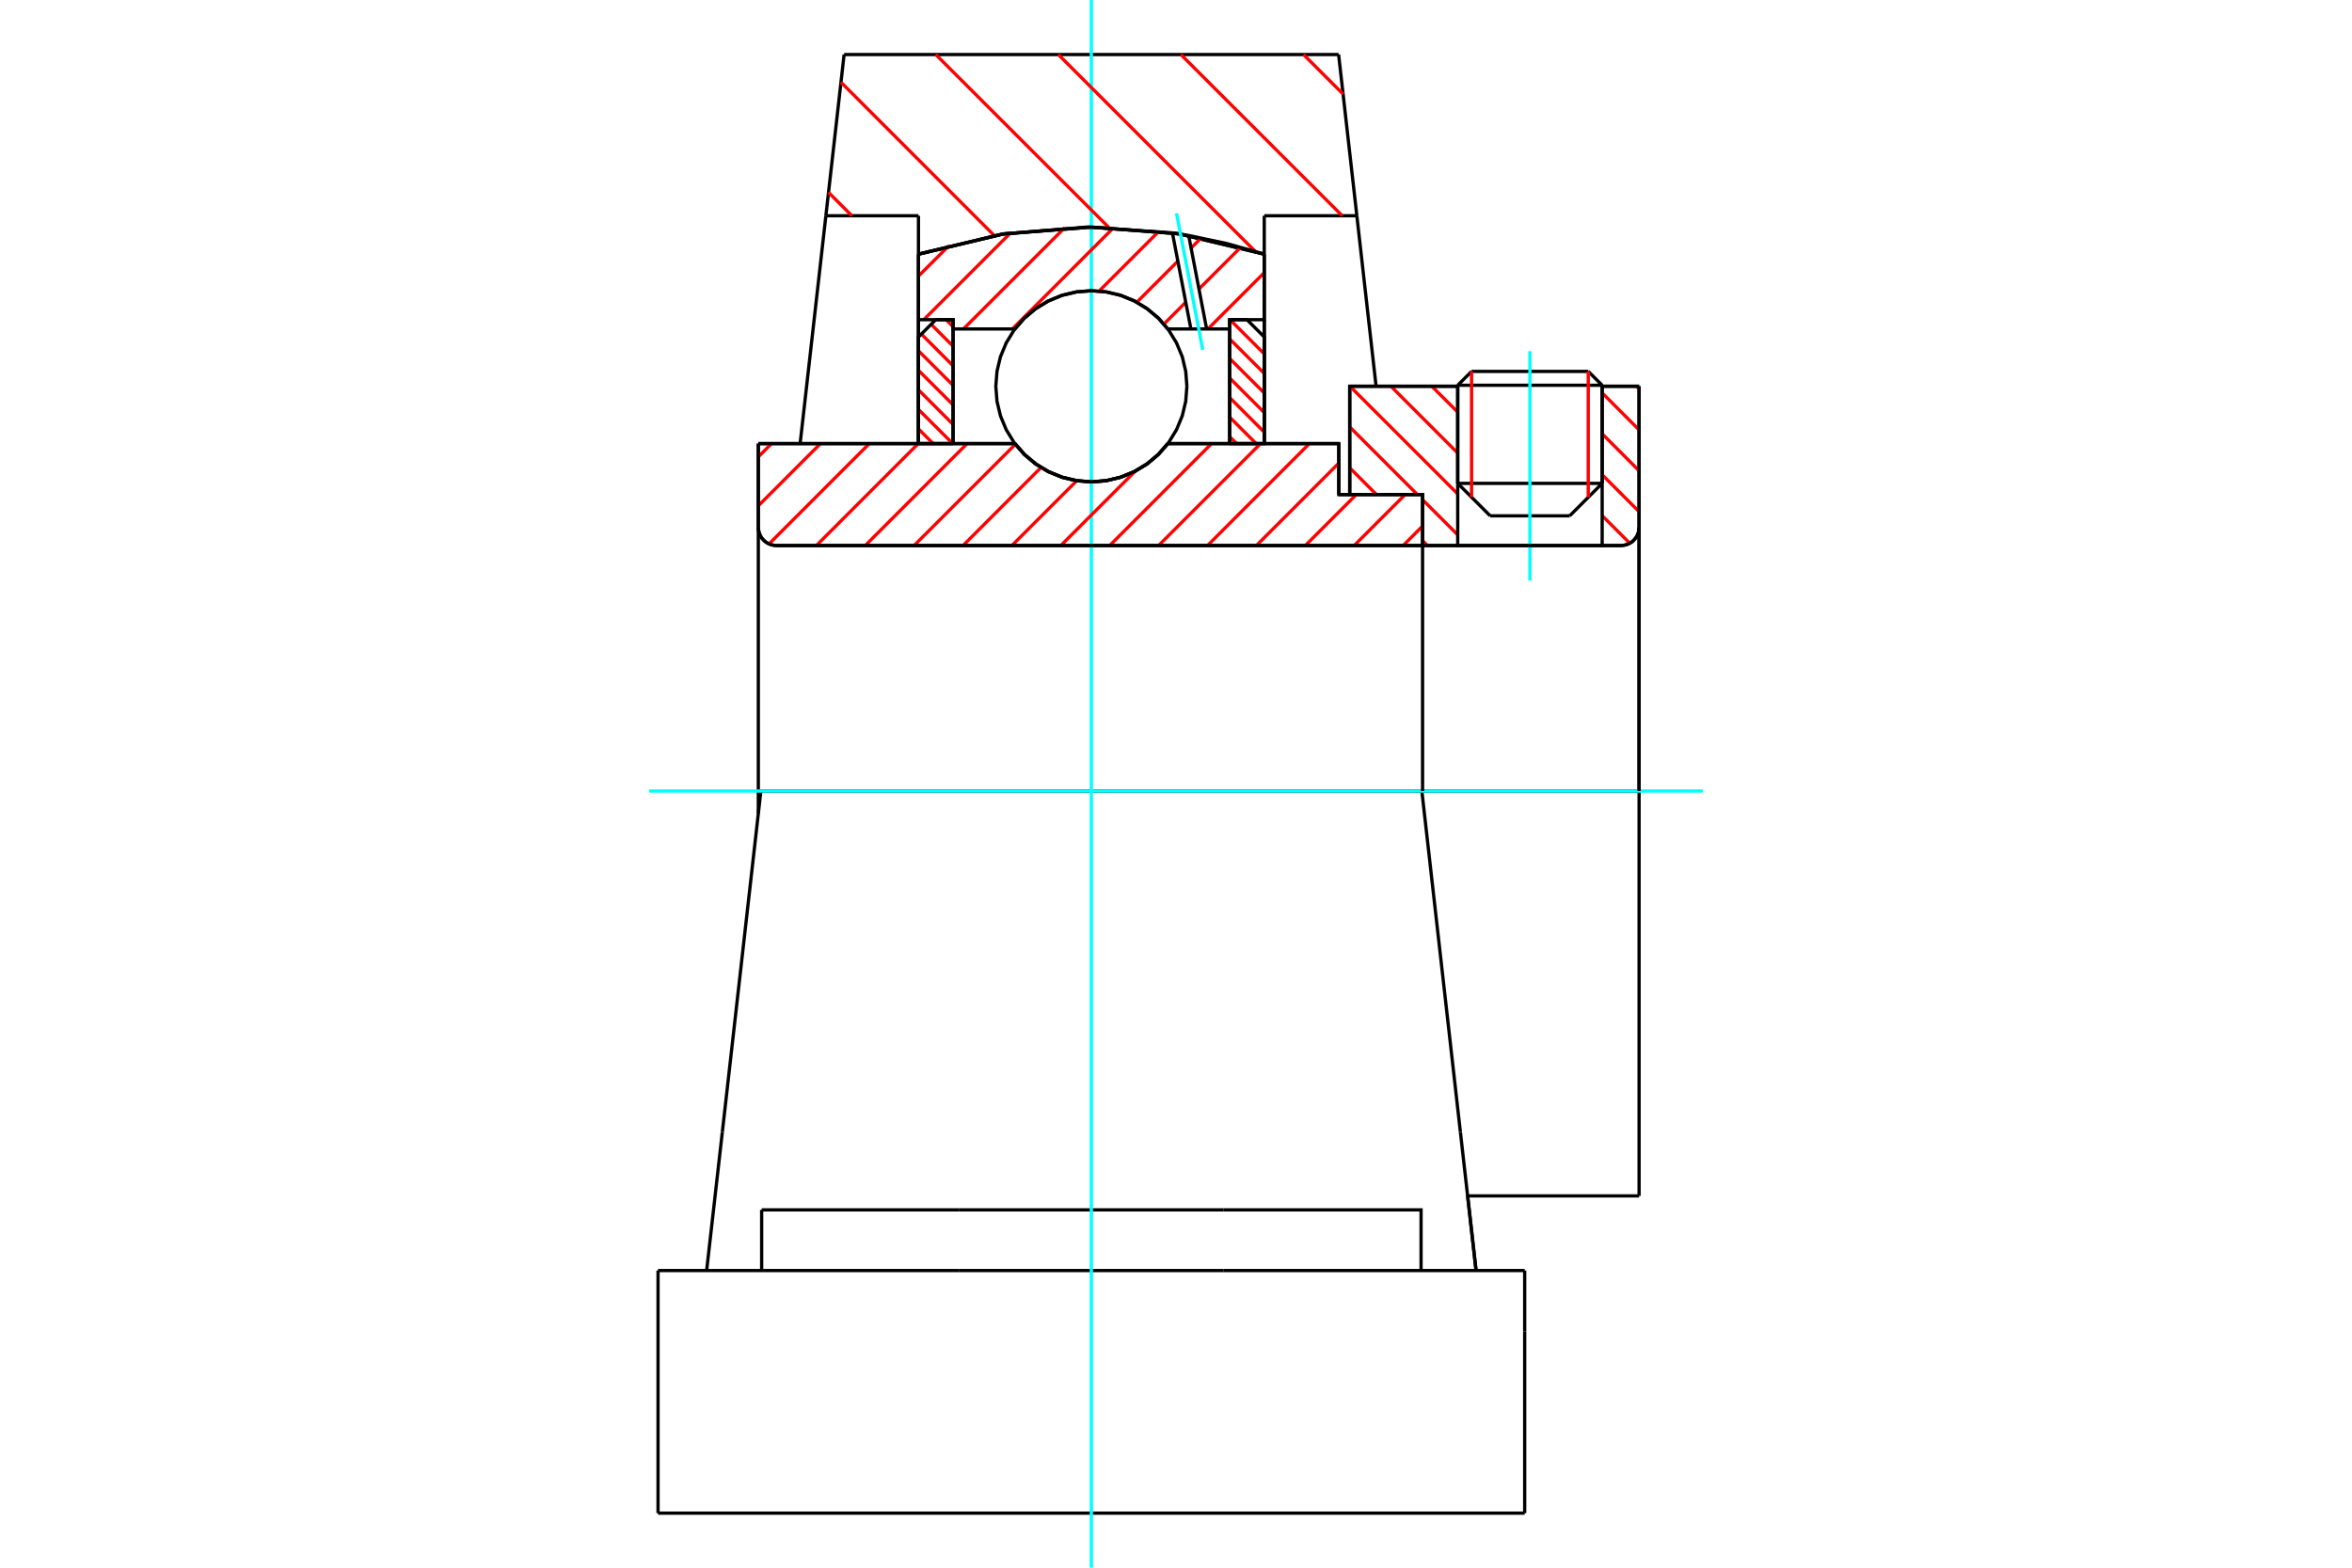 <?xml version="1.0" standalone="no"?>
<!DOCTYPE svg PUBLIC "-//W3C//DTD SVG 1.1//EN"
	"http://www.w3.org/Graphics/SVG/1.1/DTD/svg11.dtd">
<svg xmlns="http://www.w3.org/2000/svg" height="100%" width="100%" viewBox="0 0 36000 24000">
	<rect x="-1800" y="-1200" width="39600" height="26400" style="fill:#FFF"/>
	<g style="fill:none; fill-rule:evenodd" transform="matrix(1 0 0 1 0 0)">
		<g style="fill:none; stroke:#000; stroke-width:50; shape-rendering:geometricPrecision">
			<line x1="20492" y1="7572" x2="20659" y2="7572"/>
			<line x1="20492" y1="6791" x2="20492" y2="7572"/>
			<line x1="11646" y1="12110" x2="11607" y2="12110"/>
			<line x1="11607" y1="12456" x2="11607" y2="12110"/>
			<line x1="11607" y1="6791" x2="15534" y2="6791"/>
			<line x1="17875" y1="6791" x2="20492" y2="6791"/>
			<polyline points="15534,6791 15683,6961 15857,7106 16050,7222 16259,7307 16479,7359 16704,7377 16930,7359 17149,7307 17359,7222 17552,7106 17726,6961 17875,6791"/>
			<polyline points="11607,8073 11610,8117 11621,8159 11637,8200 11660,8237 11689,8270 11722,8299 11759,8321 11800,8338 11842,8348 11886,8352"/>
			<line x1="11607" y1="8073" x2="11607" y2="12110"/>
			<line x1="11607" y1="8073" x2="11607" y2="6791"/>
			<line x1="24523" y1="7400" x2="24523" y2="5913"/>
			<line x1="24026" y1="7897" x2="24523" y2="7400"/>
			<line x1="22312" y1="7400" x2="22809" y2="7897"/>
			<line x1="22312" y1="5913" x2="22312" y2="7400"/>
			<line x1="22312" y1="5913" x2="20659" y2="5913"/>
			<line x1="20659" y1="7572" x2="20659" y2="5913"/>
			<line x1="24810" y1="8352" x2="11886" y2="8352"/>
			<polyline points="24810,8352 24853,8348 24896,8338 24936,8321 24974,8299 25007,8270 25035,8237 25058,8200 25075,8159 25085,8117 25088,8073"/>
			<line x1="25088" y1="5913" x2="25088" y2="8073"/>
			<line x1="25088" y1="5913" x2="24523" y2="5913"/>
			<polyline points="25088,18308 25088,12110 21763,12110"/>
			<line x1="25088" y1="8073" x2="25088" y2="12110"/>
			<line x1="22312" y1="7400" x2="24523" y2="7400"/>
			<line x1="24523" y1="5898" x2="22312" y2="5898"/>
			<line x1="22524" y1="5686" x2="24310" y2="5686"/>
			<line x1="24026" y1="7897" x2="22809" y2="7897"/>
			<line x1="22464" y1="18308" x2="25088" y2="18308"/>
			<line x1="22312" y1="5898" x2="22312" y2="5913"/>
			<line x1="24523" y1="5913" x2="24523" y2="5898"/>
			<line x1="22524" y1="5686" x2="22312" y2="5898"/>
			<line x1="24523" y1="5898" x2="24310" y2="5686"/>
			<line x1="21763" y1="12110" x2="11646" y2="12110"/>
			<line x1="20768" y1="3303" x2="19351" y2="3303"/>
			<line x1="20489" y1="835" x2="20768" y2="3303"/>
			<line x1="12920" y1="835" x2="20489" y2="835"/>
			<line x1="12641" y1="3303" x2="12920" y2="835"/>
			<line x1="14058" y1="3303" x2="12641" y2="3303"/>
			<line x1="14058" y1="3891" x2="14058" y2="3303"/>
			<polyline points="19351,3891 18044,3580 16704,3476 15365,3580 14058,3891"/>
			<line x1="19351" y1="3303" x2="19351" y2="3891"/>
			<line x1="14058" y1="6791" x2="14058" y2="3891"/>
			<line x1="12247" y1="6791" x2="12641" y2="3303"/>
			<line x1="19351" y1="3891" x2="19351" y2="6791"/>
			<line x1="10072" y1="23165" x2="23337" y2="23165"/>
			<line x1="11658" y1="19451" x2="11658" y2="18522"/>
			<line x1="14686" y1="18522" x2="11658" y2="18522"/>
			<line x1="14686" y1="19451" x2="18723" y2="19451"/>
			<line x1="18723" y1="18522" x2="14686" y2="18522"/>
			<polyline points="21751,19451 21751,18522 18723,18522"/>
			<line x1="22593" y1="19451" x2="22353" y2="17332"/>
			<line x1="11056" y1="17332" x2="10816" y2="19451"/>
			<line x1="18723" y1="19451" x2="23337" y2="19451"/>
			<line x1="22464" y1="18308" x2="22593" y2="19454"/>
			<line x1="20768" y1="3303" x2="21062" y2="5908"/>
			<line x1="11646" y1="12110" x2="11056" y2="17332"/>
			<line x1="23337" y1="20380" x2="23337" y2="19451"/>
			<line x1="23337" y1="23165" x2="23337" y2="20380"/>
			<polyline points="10072,23165 10072,20380 10072,19451"/>
			<line x1="22353" y1="17332" x2="21763" y2="12110"/>
			<line x1="10072" y1="19451" x2="14686" y2="19451"/>
		</g>
		<g style="fill:none; stroke:#0FF; stroke-width:50; shape-rendering:geometricPrecision">
			<line x1="23417" y1="8888" x2="23417" y2="5376"/>
			<line x1="16704" y1="24000" x2="16704" y2="0"/>
			<line x1="9937" y1="12110" x2="26063" y2="12110"/>
		</g>
		<g style="fill:none; stroke:#F00; stroke-width:50; shape-rendering:geometricPrecision">
			<line x1="19952" y1="835" x2="20558" y2="1441"/>
			<line x1="18075" y1="835" x2="20544" y2="3303"/>
			<line x1="16199" y1="835" x2="19217" y2="3853"/>
			<line x1="14323" y1="835" x2="16973" y2="3484"/>
			<line x1="12872" y1="1259" x2="15220" y2="3608"/>
			<line x1="12681" y1="2945" x2="13039" y2="3303"/>
		</g>
		<g style="fill:none; stroke:#000; stroke-width:50; shape-rendering:geometricPrecision">
			<polyline points="19351,3891 18044,3580 16704,3476 15365,3580 14058,3891"/>
		</g>
		<g style="fill:none; stroke:#F00; stroke-width:50; shape-rendering:geometricPrecision">
			<line x1="24310" y1="5686" x2="24310" y2="7612"/>
			<line x1="22524" y1="7612" x2="22524" y2="5686"/>
			<line x1="14058" y1="6567" x2="14283" y2="6791"/>
			<line x1="14058" y1="6268" x2="14582" y2="6791"/>
			<line x1="14058" y1="5968" x2="14588" y2="6498"/>
			<line x1="14058" y1="5669" x2="14588" y2="6198"/>
			<line x1="14058" y1="5370" x2="14588" y2="5899"/>
			<line x1="14103" y1="5115" x2="14588" y2="5600"/>
			<line x1="14252" y1="4965" x2="14588" y2="5300"/>
			<line x1="14481" y1="4894" x2="14588" y2="5001"/>
		</g>
		<g style="fill:none; stroke:#000; stroke-width:50; shape-rendering:geometricPrecision">
			<polyline points="14588,6791 14588,4894 14323,4894 14058,5159 14058,6791 14588,6791"/>
		</g>
		<g style="fill:none; stroke:#F00; stroke-width:50; shape-rendering:geometricPrecision">
			<line x1="18827" y1="4894" x2="19351" y2="5418"/>
			<line x1="18821" y1="5188" x2="19351" y2="5717"/>
			<line x1="18821" y1="5488" x2="19351" y2="6017"/>
			<line x1="18821" y1="5787" x2="19351" y2="6316"/>
			<line x1="18821" y1="6086" x2="19351" y2="6616"/>
			<line x1="18821" y1="6386" x2="19227" y2="6791"/>
			<line x1="18821" y1="6685" x2="18928" y2="6791"/>
		</g>
		<g style="fill:none; stroke:#000; stroke-width:50; shape-rendering:geometricPrecision">
			<polyline points="18821,6791 18821,4894 19086,4894 19351,5159 19351,6791 18821,6791"/>
			<polyline points="18167,5914 18149,5685 18096,5462 18008,5250 17888,5054 17739,4879 17564,4730 17369,4610 17157,4522 16933,4469 16704,4451 16476,4469 16252,4522 16040,4610 15845,4730 15670,4879 15521,5054 15401,5250 15313,5462 15260,5685 15242,5914 15260,6143 15313,6366 15401,6578 15521,6774 15670,6948 15845,7097 16040,7217 16252,7305 16476,7359 16704,7377 16933,7359 17157,7305 17369,7217 17564,7097 17739,6948 17888,6774 18008,6578 18096,6366 18149,6143 18167,5914"/>
		</g>
		<g style="fill:none; stroke:#F00; stroke-width:50; shape-rendering:geometricPrecision">
			<line x1="25047" y1="5913" x2="25088" y2="5954"/>
			<line x1="24523" y1="6015" x2="25088" y2="6581"/>
			<line x1="24523" y1="6641" x2="25088" y2="7207"/>
			<line x1="24523" y1="7268" x2="25088" y2="7833"/>
			<line x1="24523" y1="7894" x2="24945" y2="8316"/>
			<line x1="21915" y1="5913" x2="22312" y2="6309"/>
			<line x1="21289" y1="5913" x2="22312" y2="6936"/>
			<line x1="20662" y1="5913" x2="22312" y2="7562"/>
			<line x1="20659" y1="6536" x2="21695" y2="7572"/>
			<line x1="21774" y1="7650" x2="22312" y2="8188"/>
			<line x1="20659" y1="7162" x2="21069" y2="7572"/>
			<line x1="21774" y1="8277" x2="21849" y2="8352"/>
		</g>
		<g style="fill:none; stroke:#000; stroke-width:50; shape-rendering:geometricPrecision">
			<line x1="25088" y1="12110" x2="25088" y2="5913"/>
			<polyline points="24810,8352 24853,8348 24896,8338 24936,8321 24974,8299 25007,8270 25035,8237 25058,8200 25075,8159 25085,8117 25088,8073"/>
			<polyline points="24810,8352 24523,8352 24523,5913"/>
			<polyline points="24523,8352 22312,8352 22312,5913"/>
			<polyline points="22312,8352 21774,8352 21774,12110"/>
			<polyline points="21774,8352 21774,7572 20659,7572 20659,5913 22312,5913"/>
			<line x1="24523" y1="5913" x2="25088" y2="5913"/>
		</g>
		<g style="fill:none; stroke:#F00; stroke-width:50; shape-rendering:geometricPrecision">
			<line x1="19351" y1="4174" x2="18488" y2="5036"/>
			<line x1="18989" y1="3787" x2="18351" y2="4425"/>
			<line x1="18149" y1="4627" x2="17815" y2="4961"/>
			<line x1="18384" y1="3643" x2="18231" y2="3797"/>
			<line x1="18028" y1="3999" x2="17400" y2="4627"/>
			<line x1="17737" y1="3542" x2="16823" y2="4456"/>
			<line x1="17044" y1="3486" x2="15495" y2="5036"/>
			<line x1="16296" y1="3486" x2="14746" y2="5036"/>
			<line x1="15464" y1="3569" x2="14139" y2="4894"/>
			<line x1="14526" y1="3759" x2="14058" y2="4227"/>
		</g>
		<g style="fill:none; stroke:#000; stroke-width:50; shape-rendering:geometricPrecision">
			<polyline points="14058,6791 14058,4894 14058,3891"/>
			<polyline points="17945,3565 16638,3476 15332,3585 14058,3891"/>
			<polyline points="18194,3605 18070,3584 17945,3565"/>
			<polyline points="19351,3891 18777,3728 18194,3605"/>
			<polyline points="19351,3891 19351,4894 18821,4894 18821,5036 18821,6791"/>
			<polyline points="18821,5036 18469,5036 18228,5036 17875,5036 17726,4866 17552,4722 17359,4605 17149,4520 16930,4468 16704,4451 16479,4468 16259,4520 16050,4605 15857,4722 15683,4866 15534,5036 14588,5036 14588,6791"/>
			<polyline points="14588,5036 14588,4894 14058,4894"/>
			<line x1="19351" y1="4894" x2="19351" y2="6791"/>
		</g>
		<g style="fill:none; stroke:#0FF; stroke-width:50; shape-rendering:geometricPrecision">
			<line x1="18409" y1="5355" x2="18008" y2="3265"/>
		</g>
		<g style="fill:none; stroke:#000; stroke-width:50; shape-rendering:geometricPrecision">
			<line x1="18228" y1="5036" x2="17945" y2="3565"/>
			<line x1="18469" y1="5036" x2="18194" y2="3605"/>
		</g>
		<g style="fill:none; stroke:#F00; stroke-width:50; shape-rendering:geometricPrecision">
			<line x1="21774" y1="8054" x2="21476" y2="8352"/>
			<line x1="21507" y1="7572" x2="20727" y2="8352"/>
			<line x1="20759" y1="7572" x2="19979" y2="8352"/>
			<line x1="20492" y1="7090" x2="19230" y2="8352"/>
			<line x1="20042" y1="6791" x2="18482" y2="8352"/>
			<line x1="19294" y1="6791" x2="17733" y2="8352"/>
			<line x1="18545" y1="6791" x2="16985" y2="8352"/>
			<line x1="17376" y1="7213" x2="16237" y2="8352"/>
			<line x1="16481" y1="7359" x2="15488" y2="8352"/>
			<line x1="15934" y1="7157" x2="14740" y2="8352"/>
			<line x1="15542" y1="6801" x2="13991" y2="8352"/>
			<line x1="14803" y1="6791" x2="13243" y2="8352"/>
			<line x1="14055" y1="6791" x2="12495" y2="8352"/>
			<line x1="13306" y1="6791" x2="11771" y2="8327"/>
			<line x1="12558" y1="6791" x2="11607" y2="7743"/>
			<line x1="11810" y1="6791" x2="11607" y2="6994"/>
		</g>
		<g style="fill:none; stroke:#000; stroke-width:50; shape-rendering:geometricPrecision">
			<polyline points="11607,6791 11607,8073 11610,8117 11621,8159 11637,8200 11660,8237 11689,8270 11722,8299 11759,8321 11800,8338 11842,8348 11886,8352 21774,8352 21774,7572 20492,7572 20492,6791 17875,6791"/>
			<polyline points="15534,6791 15683,6961 15857,7106 16050,7222 16259,7307 16479,7359 16704,7377 16930,7359 17149,7307 17359,7222 17552,7106 17726,6961 17875,6791"/>
			<polyline points="15534,6791 12136,6791 11607,6791"/>
		</g>
	</g>
</svg>
